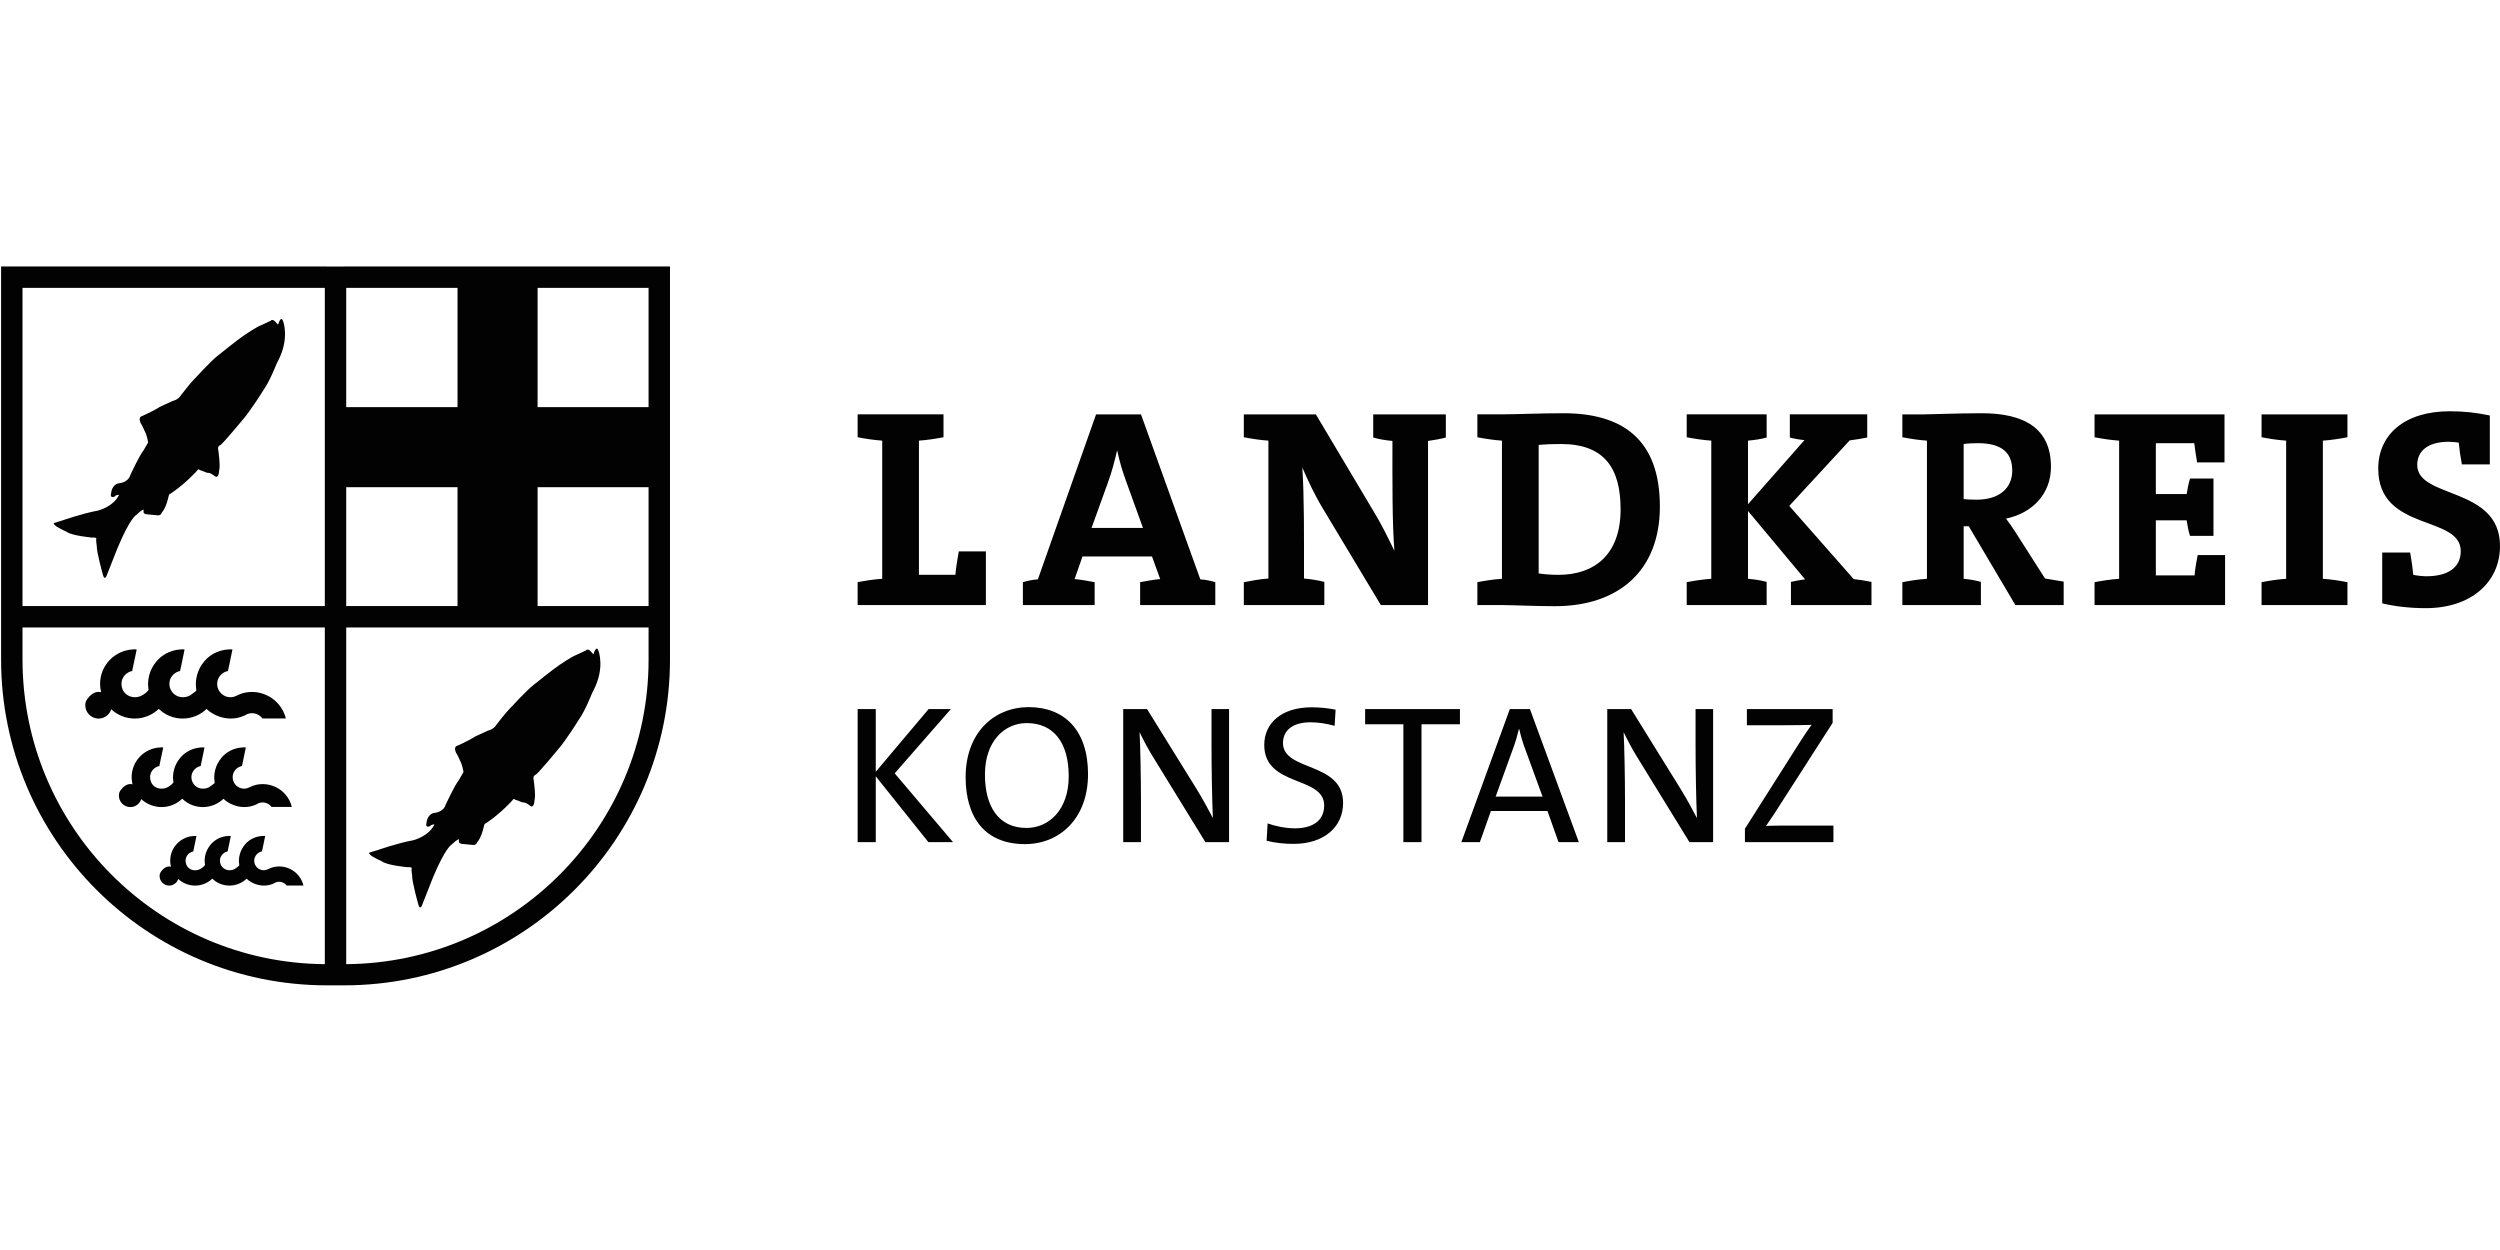 <?xml version="1.0" encoding="UTF-8"?>
<svg xmlns="http://www.w3.org/2000/svg" version="1.1" viewBox="0 0 300 150" width="150" height="75">
  <defs>
    <style>
      .cls-1 {
        fill: #020202;
      }
    </style>
  </defs>
  
  <g>
    <g id="Ebene_1">
      <g>
        <g>
          <path class="cls-1" d="M220.011,101.057v-1.987h-4.116c-2.058,0-3.477,0-3.974.047.331-.473.639-.922.946-1.396l7.049-10.975v-1.656h-10.289v1.94h4.281c1.632,0,2.72-.024,3.477-.047-.473.639-.852,1.23-1.301,1.916l-6.694,10.549v1.608h10.62ZM205.573,101.057v-15.966h-2.105v4.541c0,2.649.071,6.576.166,8.539-.591-1.135-1.254-2.342-1.963-3.501l-5.937-9.579h-2.862v15.966h2.129v-5.133c0-2.531-.071-6.363-.166-8.066.52,1.064,1.088,2.152,1.821,3.311l6.079,9.887h2.838ZM185.106,95.593h-5.629l2.058-5.677c.307-.804.544-1.632.733-2.413h.047c.189.828.402,1.585.71,2.389l2.081,5.7ZM189.459,101.057l-5.866-15.966h-2.413l-5.819,15.966h2.223l1.325-3.737h6.788l1.325,3.737h2.436ZM175.192,86.913v-1.821h-11.377v1.821h4.589v14.145h2.176v-14.145h4.612ZM161.172,96.35c0-4.991-7.214-3.737-7.214-7.191,0-1.49,1.135-2.484,3.311-2.484.946,0,1.963.166,2.886.426l.118-1.94c-.946-.189-1.916-.284-2.886-.284-3.595,0-5.677,1.892-5.677,4.518,0,5.085,7.191,3.666,7.191,7.261,0,1.963-1.585,2.744-3.501,2.744-1.112,0-2.365-.26-3.288-.591l-.118,2.081c.922.237,2.058.378,3.217.378,3.714,0,5.961-2.058,5.961-4.92M147.487,101.057v-15.966h-2.105v4.541c0,2.649.071,6.576.166,8.539-.591-1.135-1.254-2.342-1.963-3.501l-5.937-9.579h-2.862v15.966h2.129v-5.133c0-2.531-.071-6.363-.166-8.066.52,1.064,1.088,2.152,1.821,3.311l6.079,9.887h2.838ZM128.246,93.157c0,4.116-2.46,6.197-5.062,6.197-3.382,0-4.991-2.602-4.991-6.41,0-4.021,2.365-6.173,5.014-6.173,3.193,0,5.038,2.294,5.038,6.386M130.564,92.897c0-5.251-2.815-8.042-7.12-8.042-4.163,0-7.569,3.075-7.569,8.397,0,4.849,2.318,8.042,7.12,8.042,4.163,0,7.569-3.075,7.569-8.397M114.364,101.057l-7.001-8.255,6.741-7.711h-2.673l-6.339,7.522v-7.522h-2.176v15.966h2.176v-7.9l6.315,7.9h2.957Z"/>
          <path class="cls-1" d="M300,65.522c0-7.187-9.933-5.628-9.933-9.73,0-1.627,1.22-2.78,3.797-2.78.407,0,.915.068,1.187.102.068.78.203,1.729.373,2.611h3.356v-5.865c-1.593-.339-3.085-.509-4.814-.509-5.424,0-8.577,2.814-8.577,6.882,0,7.628,9.9,5.526,9.9,9.9,0,2.102-1.729,3.017-4.102,3.017-.509,0-1.119-.068-1.593-.17-.068-.78-.203-1.695-.373-2.678h-3.356v6.102c1.56.373,3.356.576,5.221.576,5.492,0,8.916-3.153,8.916-7.459M281.693,72.608v-2.746c-.881-.17-1.932-.339-2.95-.407v-16.578c1.017-.068,2.068-.237,2.95-.407v-2.746h-10.306v2.746c.881.17,1.932.339,2.95.407v16.578c-1.017.068-2.068.237-2.95.407v2.746h10.306ZM267.009,72.608v-6.001h-3.289c-.17.881-.305,1.661-.373,2.441h-4.645v-6.611h3.695c.102.61.203,1.288.407,1.865h2.814v-6.882h-2.814c-.17.576-.305,1.22-.407,1.865h-3.695v-6.102h4.611c.068.644.203,1.458.339,2.305h3.289v-5.763h-15.595v2.746c.881.17,1.932.339,2.95.407v16.578c-1.017.068-2.068.237-2.95.407v2.746h15.663ZM241.471,56.47c0,2.136-1.593,3.492-4.272,3.492-.678,0-1.254-.034-1.56-.068v-6.611c.441-.068,1.085-.102,1.695-.102,2.814,0,4.136,1.085,4.136,3.289M247.641,72.608v-2.814c-.78-.136-1.593-.271-2.238-.373l-3.526-5.526c-.339-.542-.746-1.119-1.153-1.661,3.221-.678,5.391-3.017,5.391-6.204,0-4.679-3.255-6.442-8.306-6.442-2.814,0-6.001.136-6.882.136h-2.644v2.746c.881.17,1.932.339,2.95.407v16.578c-1.017.068-2.068.237-2.95.407v2.746h9.425v-2.78c-.678-.203-1.424-.305-2.068-.373v-6.306h.61l5.594,9.459h5.797ZM224.577,72.608v-2.78c-.678-.136-1.492-.271-2.136-.339l-7.73-8.781,7.255-7.865c.61-.068,1.424-.203,2.102-.339v-2.78h-9.289v2.78c.509.136,1.22.271,1.763.305l-6.781,7.696v-7.628c.712-.068,1.526-.17,2.238-.373v-2.78h-9.594v2.746c.881.17,1.932.339,2.95.407v16.578c-1.017.068-2.068.237-2.95.407v2.746h9.594v-2.78c-.712-.203-1.526-.305-2.238-.373v-8.137l6.848,8.204c-.509.068-1.119.17-1.695.305v2.78h9.662ZM194.472,61.115c0,5.424-3.119,7.865-7.459,7.865-.848,0-1.763-.068-2.373-.17v-15.426c.712-.068,1.661-.102,2.678-.102,5.221,0,7.153,2.916,7.153,7.832M199.185,60.776c0-8.035-4.475-11.188-11.561-11.188-2.848,0-5.696.136-7.492.136h-2.848v2.746c.881.17,1.932.339,2.95.407v16.578c-1.017.068-2.068.237-2.95.407v2.746h2.95c1.085,0,4.001.136,6.374.136,7.459,0,12.578-4.102,12.578-11.968M173.5,52.504v-2.78h-8.713v2.78c.712.203,1.492.339,2.305.407,0,5.018-.034,9.764.237,13.188-.848-1.729-1.526-3.153-2.543-4.814l-6.882-11.561h-8.645v2.746c.881.17,1.932.339,2.95.407v16.545c-1.017.068-2.068.271-2.95.441v2.746h9.662v-2.78c-.78-.203-1.661-.339-2.441-.407,0-5.018.034-9.866-.203-13.324.644,1.492,1.424,3.187,2.441,4.882l6.984,11.629h5.662v-19.697c.746-.102,1.492-.237,2.136-.407M137.157,63.352h-6.17l1.966-5.458c.475-1.288.814-2.611,1.085-3.797h.034c.271,1.288.61,2.407,1.051,3.628l2.034,5.628ZM145.836,72.608v-2.746c-.542-.17-1.22-.305-1.797-.339l-7.12-19.799h-5.391l-6.984,19.799c-.576.034-1.254.17-1.797.339v2.746h8.611v-2.746c-.712-.136-1.627-.305-2.407-.373l.949-2.712h8.34l.983,2.712c-.78.068-1.695.237-2.407.373v2.746h9.018ZM118.307,72.608v-6.442h-3.255c-.17,1.017-.339,2-.407,2.814h-4.373v-16.104c1.017-.068,2.068-.237,2.95-.407v-2.746h-10.306v2.746c.881.17,1.932.339,2.95.407v16.578c-1.017.068-2.068.237-2.95.407v2.746h15.392Z"/>
        </g>
        <path class="cls-1" d="M34.164,85.768c-.432-1.173-1.368-2.091-2.55-2.5-.141-.045-.282-.095-.427-.126-.3-.071-.605-.11-.923-.11-.301,0-.583.032-.864.084-.364.08-.709.209-1.027.375-.219.109-.464.177-.727.177-.828,0-1.513-.646-1.581-1.466v-.257c.045-.54.358-.995.804-1.245.149-.086.314-.145.486-.183l.086-.398.019-.077.345-1.664.088-.43v-.015c-.082-.005-.16-.019-.244-.013-.065.005-.106.005-.184.01l-.023.002c-1.026.047-1.958.466-2.657,1.131-.11.107-.205.222-.301.336-.381.454-.671.993-.83,1.588-.086.305-.141.62-.15.956v.257s.027.45.05.619l.014.065-.027.022-.547.409c-.277.245-.676.35-1.076.35-.868,0-1.568-.701-1.591-1.555,0-.018.005-.032.005-.035,0-.019-.005-.027-.005-.049.013-.568.336-1.054.796-1.325.145-.086.31-.147.487-.18l.086-.406.019-.077.345-1.664.085-.43v-.015c-.076-.005-.146-.01-.228-.01-.072,0-.139.005-.22.01-1.027.057-1.956.472-2.645,1.141-.12.104-.209.218-.306.337-.386.455-.671,1.002-.835,1.596-.086.325-.141.671-.146,1.022,0,.021-.005.03-.005.049,0,.004.005.018.005.035,0,.177.041.498.063.669,0,0-.172.289-.59.554-.416.258-.676.331-1.061.332-.65,0-1.262-.379-1.488-.988-.311-.839.049-1.615.686-1.976.146-.086.309-.147.492-.18l.077-.406.018-.077.35-1.664.086-.43v-.015c-.083-.005-.153-.011-.227-.011-.08,0-.141.006-.218.011h-.009c-2.186.122-3.936,1.915-3.936,4.144,0,.339.045.668.123.984-.458-.087-.969-.027-1.589.733-.162.199-.282.44-.303.696-.079.951.664,1.743,1.594,1.743.711,0,1.307-.467,1.515-1.112.743.686,1.734,1.109,2.826,1.109,1.115,0,2.124-.44,2.878-1.163.739.723,1.753,1.163,2.867,1.163s2.128-.44,2.868-1.154c.427.412.945.714,1.513.914.145.045.286.095.431.127.299.064.605.113.918.113h.009c.282,0,.564-.024.837-.082.295-.063.581-.158.85-.282.104-.045.199-.108.303-.163.183-.077.378-.119.592-.119.253,0,.499.07.713.183.214.104.397.264.542.45h2.804c-.031-.155-.086-.304-.131-.45Z"/>
        <path class="cls-1" d="M34.907,96.449c-.373-1.012-1.18-1.803-2.199-2.156-.121-.039-.243-.082-.368-.108-.259-.061-.522-.095-.796-.095-.26,0-.503.028-.745.073-.314.069-.611.18-.885.324-.189.093-.401.153-.627.153-.714,0-1.305-.557-1.364-1.264v-.222c.039-.466.309-.859.693-1.074.129-.074.271-.125.419-.158l.074-.343.016-.067.297-1.435.075-.371v-.013c-.071-.004-.138-.016-.211-.011-.056.004-.091.004-.158.009l-.02.002c-.885.04-1.688.402-2.292.976-.095.092-.177.191-.26.29-.329.392-.579.857-.716,1.37-.075.263-.121.535-.13.825v.222s.024.388.043.535l.011.056-.023.019-.472.353c-.238.211-.583.302-.928.302-.749,0-1.352-.605-1.371-1.341,0-.015.004-.028.004-.031,0-.016-.004-.023-.004-.041.011-.49.29-.909.686-1.143.125-.074.267-.127.42-.155l.074-.35.016-.067.297-1.435.073-.371v-.013c-.066-.004-.126-.009-.196-.009-.062,0-.12.004-.19.009-.885.049-1.686.407-2.281.984-.103.09-.18.188-.263.291-.333.393-.579.865-.72,1.376-.075.28-.122.578-.126.881,0,.018-.004.025-.004.041,0,.003.004.015.004.031,0,.153.036.429.054.577,0,0-.149.25-.509.478-.384.238-.614.294-.986.285-.507-.012-.983-.308-1.181-.774-.32-.753-.007-1.458.561-1.781.126-.074.267-.127.424-.155l.067-.35.015-.067.302-1.435.074-.371v-.013c-.072-.004-.132-.009-.196-.009-.069,0-.122.005-.188.009h-.008c-1.885.106-3.394,1.652-3.394,3.574,0,.293.039.576.106.848-.394-.074-.834-.024-1.371.635-.14.171-.242.379-.26.6-.067.819.573,1.501,1.375,1.501.613,0,1.127-.403,1.306-.959.641.592,1.495.957,2.437.957.962,0,1.831-.38,2.482-1.003.637.623,1.512,1.003,2.473,1.003s1.835-.38,2.473-.995c.368.355.814.615,1.305.788.125.039.247.082.372.11.258.056.522.097.792.097h.007c.243,0,.486-.021.721-.071.255-.054.501-.136.733-.243.09-.039.172-.094.261-.141.158-.067.326-.103.51-.103.219,0,.43.061.615.157.184.09.342.228.467.388h2.419c-.027-.133-.075-.262-.114-.388Z"/>
        <path class="cls-1" d="M36.316,105.935c-.31-.842-.982-1.5-1.829-1.793-.101-.032-.202-.069-.306-.09-.215-.05-.434-.079-.661-.079-.216,0-.419.023-.62.06-.261.057-.508.15-.737.269-.157.078-.333.127-.521.127-.594,0-1.085-.463-1.134-1.051v-.185c.032-.388.257-.714.577-.893.107-.062.225-.104.349-.131l.062-.285.013-.056.248-1.193.063-.308v-.011c-.059-.004-.115-.013-.175-.009-.047.004-.076.004-.132.007l-.016.002c-.736.034-1.405.334-1.906.812-.078.076-.147.159-.216.241-.274.326-.482.712-.596,1.139-.062.218-.101.445-.108.686v.185s.019.323.036.445l.01.046-.02.016-.392.294c-.199.176-.485.251-.772.251-.623,0-1.124-.503-1.141-1.115,0-.013.004-.023.004-.026,0-.013-.004-.019-.004-.035.009-.407.241-.756.57-.95.104-.062.222-.105.35-.129l.062-.291.013-.056.247-1.193.061-.308v-.011c-.055-.004-.105-.007-.163-.007-.052,0-.1.004-.158.007-.737.041-1.403.338-1.897.818-.086.075-.15.156-.219.242-.277.326-.481.719-.599,1.145-.062.233-.101.481-.104.733,0,.015-.004.021-.004.035,0,.002.004.013.004.026,0,.127.03.357.045.48,0,0-.124.208-.423.398-.319.198-.511.244-.82.237-.422-.01-.819-.256-.984-.644-.266-.626-.006-1.213.467-1.481.104-.062.222-.105.352-.129l.055-.291.013-.056.251-1.193.062-.308v-.011c-.06-.004-.11-.008-.163-.008-.057,0-.101.004-.156.008h-.007c-1.568.088-2.823,1.374-2.823,2.973,0,.243.033.479.088.706-.321-.061-.678-.021-1.11.49-.139.165-.242.37-.25.586-.027.659.496,1.198,1.147,1.198.51,0,.938-.335,1.087-.797.533.492,1.244.796,2.027.796.8,0,1.523-.316,2.065-.834.53.518,1.258.834,2.057.834s1.526-.316,2.057-.828c.306.295.678.512,1.086.656.104.032.205.068.309.091.214.046.434.081.659.081h.006c.202,0,.404-.018.6-.059.212-.045.416-.113.609-.202.075-.032.143-.078.217-.117.132-.056.271-.085.424-.085.182,0,.358.05.512.131.153.075.284.189.388.322h2.012c-.022-.111-.062-.218-.094-.322Z"/>
        <path class="cls-1" d="M7.461,62.461s2.448-.86,4.29-1.187c0,0,1.87-.463,2.533-1.891,0,0-.357-.04-.512.197,0,0-.634.293-.437-.39,0,0,.047-1.046.958-1.203,0,0,1.09-.054,1.363-1.025,0,0,1.067-2.3,1.546-2.883l.574-.987s-.132-.886-.423-1.377c0,0-.324-.754-.47-.933,0,0-.362-.703.145-.848,0,0,1.405-.611,2.105-1.085,0,0,1.227-.583,1.593-.734,0,0,.663-.129.997-.702,0,0,1.188-1.534,1.574-1.9,0,0,2.124-2.31,2.857-2.852,0,0,2.486-2.007,3.186-2.456,0,0,1.499-1.01,1.922-1.144l1.231-.573s.136-.263.512.082l.23.251s.16.259.198-.045c0,0,.3-.966.55-.197,0,0,.775,2.002-.587,4.669,0,0-.134.232-.254.519,0,0-.766,1.962-1.522,3.031,0,0-1.55,2.507-2.552,3.64,0,0-2.194,2.655-2.607,2.963,0,0-.404.101-.268.611,0,0,.287,1.974.099,2.456,0,0-.019,1.043-.527.668,0,0-.517-.457-.921-.4,0,0-.714-.299-.902-.337,0,0-.108-.216-.282.069,0,0-1.377,1.572-3.233,2.801,0,0-.108-.091-.201.308,0,0-.263,1.356-.837,1.971,0,0-.047.362-.554.284,0,0-.771-.068-1.189-.11,0,0-.479-.029-.418-.332v-.227s-.112-.094-.888.641c0,0-.719.332-2.232,3.95,0,0-1.133,2.888-1.241,3.144,0,0-.278.919-.503.119,0,0-.794-2.801-.752-3.518,0,0-.108-.679-.066-.799,0,0,.169-.242-.488-.188,0,0-2.462-.221-3.073-.702,0,0-1.316-.592-1.401-.809,0,0-.357-.197.094-.303l.785-.237Z"/>
        <path class="cls-1" d="M45.306,102.015s2.448-.86,4.29-1.187c0,0,1.87-.463,2.533-1.891,0,0-.357-.04-.512.197,0,0-.634.293-.437-.39,0,0,.047-1.046.958-1.203,0,0,1.09-.054,1.363-1.025,0,0,1.067-2.3,1.546-2.883l.574-.987s-.132-.886-.423-1.377c0,0-.324-.754-.47-.933,0,0-.362-.703.145-.848,0,0,1.405-.611,2.105-1.085,0,0,1.227-.583,1.593-.734,0,0,.663-.129.997-.702,0,0,1.188-1.534,1.574-1.9,0,0,2.124-2.31,2.857-2.852,0,0,2.486-2.007,3.186-2.456,0,0,1.499-1.01,1.922-1.144l1.231-.573s.136-.263.512.082l.23.251s.16.259.198-.045c0,0,.3-.966.55-.197,0,0,.775,2.002-.587,4.669,0,0-.134.232-.254.519,0,0-.766,1.962-1.522,3.031,0,0-1.55,2.507-2.552,3.64,0,0-2.194,2.655-2.607,2.963,0,0-.404.101-.268.611,0,0,.287,1.974.099,2.456,0,0-.019,1.043-.527.668,0,0-.517-.457-.921-.4,0,0-.714-.299-.902-.337,0,0-.108-.216-.282.069,0,0-1.377,1.572-3.233,2.801,0,0-.108-.091-.201.308,0,0-.263,1.356-.837,1.971,0,0-.047.362-.554.284,0,0-.771-.068-1.189-.11,0,0-.479-.029-.418-.332v-.227s-.112-.094-.888.641c0,0-.719.332-2.232,3.95,0,0-1.133,2.888-1.241,3.144,0,0-.278.919-.503.119,0,0-.794-2.801-.752-3.518,0,0-.108-.679-.066-.799,0,0,.169-.242-.488-.188,0,0-2.462-.221-3.073-.702,0,0-1.316-.592-1.401-.809,0,0-.357-.197.094-.303l.785-.237Z"/>
        <path class="cls-1" d="M68.023,105.906"/>
        <path class="cls-1" d="M77.829,79.16c0,20.095-16.221,36.399-36.283,36.538v-40.402s36.283,0,36.283,0v3.864ZM.131,79.13c0,21.601,17.511,39.111,39.111,39.111h2.046c21.601,0,39.111-17.511,39.111-39.111h0s0-47.152,0-47.152h-39.111v.008h-2.045v-.008H.131v47.152s0,0,0,0ZM2.701,79.129v-3.833h36.277v40.402c-20.059-.142-36.277-16.476-36.277-36.569ZM38.978,72.725H2.701v-38.178h36.277v38.178ZM41.546,58.464h13.358v14.261h-13.358v-14.261ZM64.511,72.725v-14.261h13.318v14.261h-13.318ZM77.829,48.857h-13.318v-14.31h13.318v14.31ZM54.904,34.548v14.31h-13.358v-14.31h13.358Z"/>
      </g>
    </g>
  </g>
</svg>
